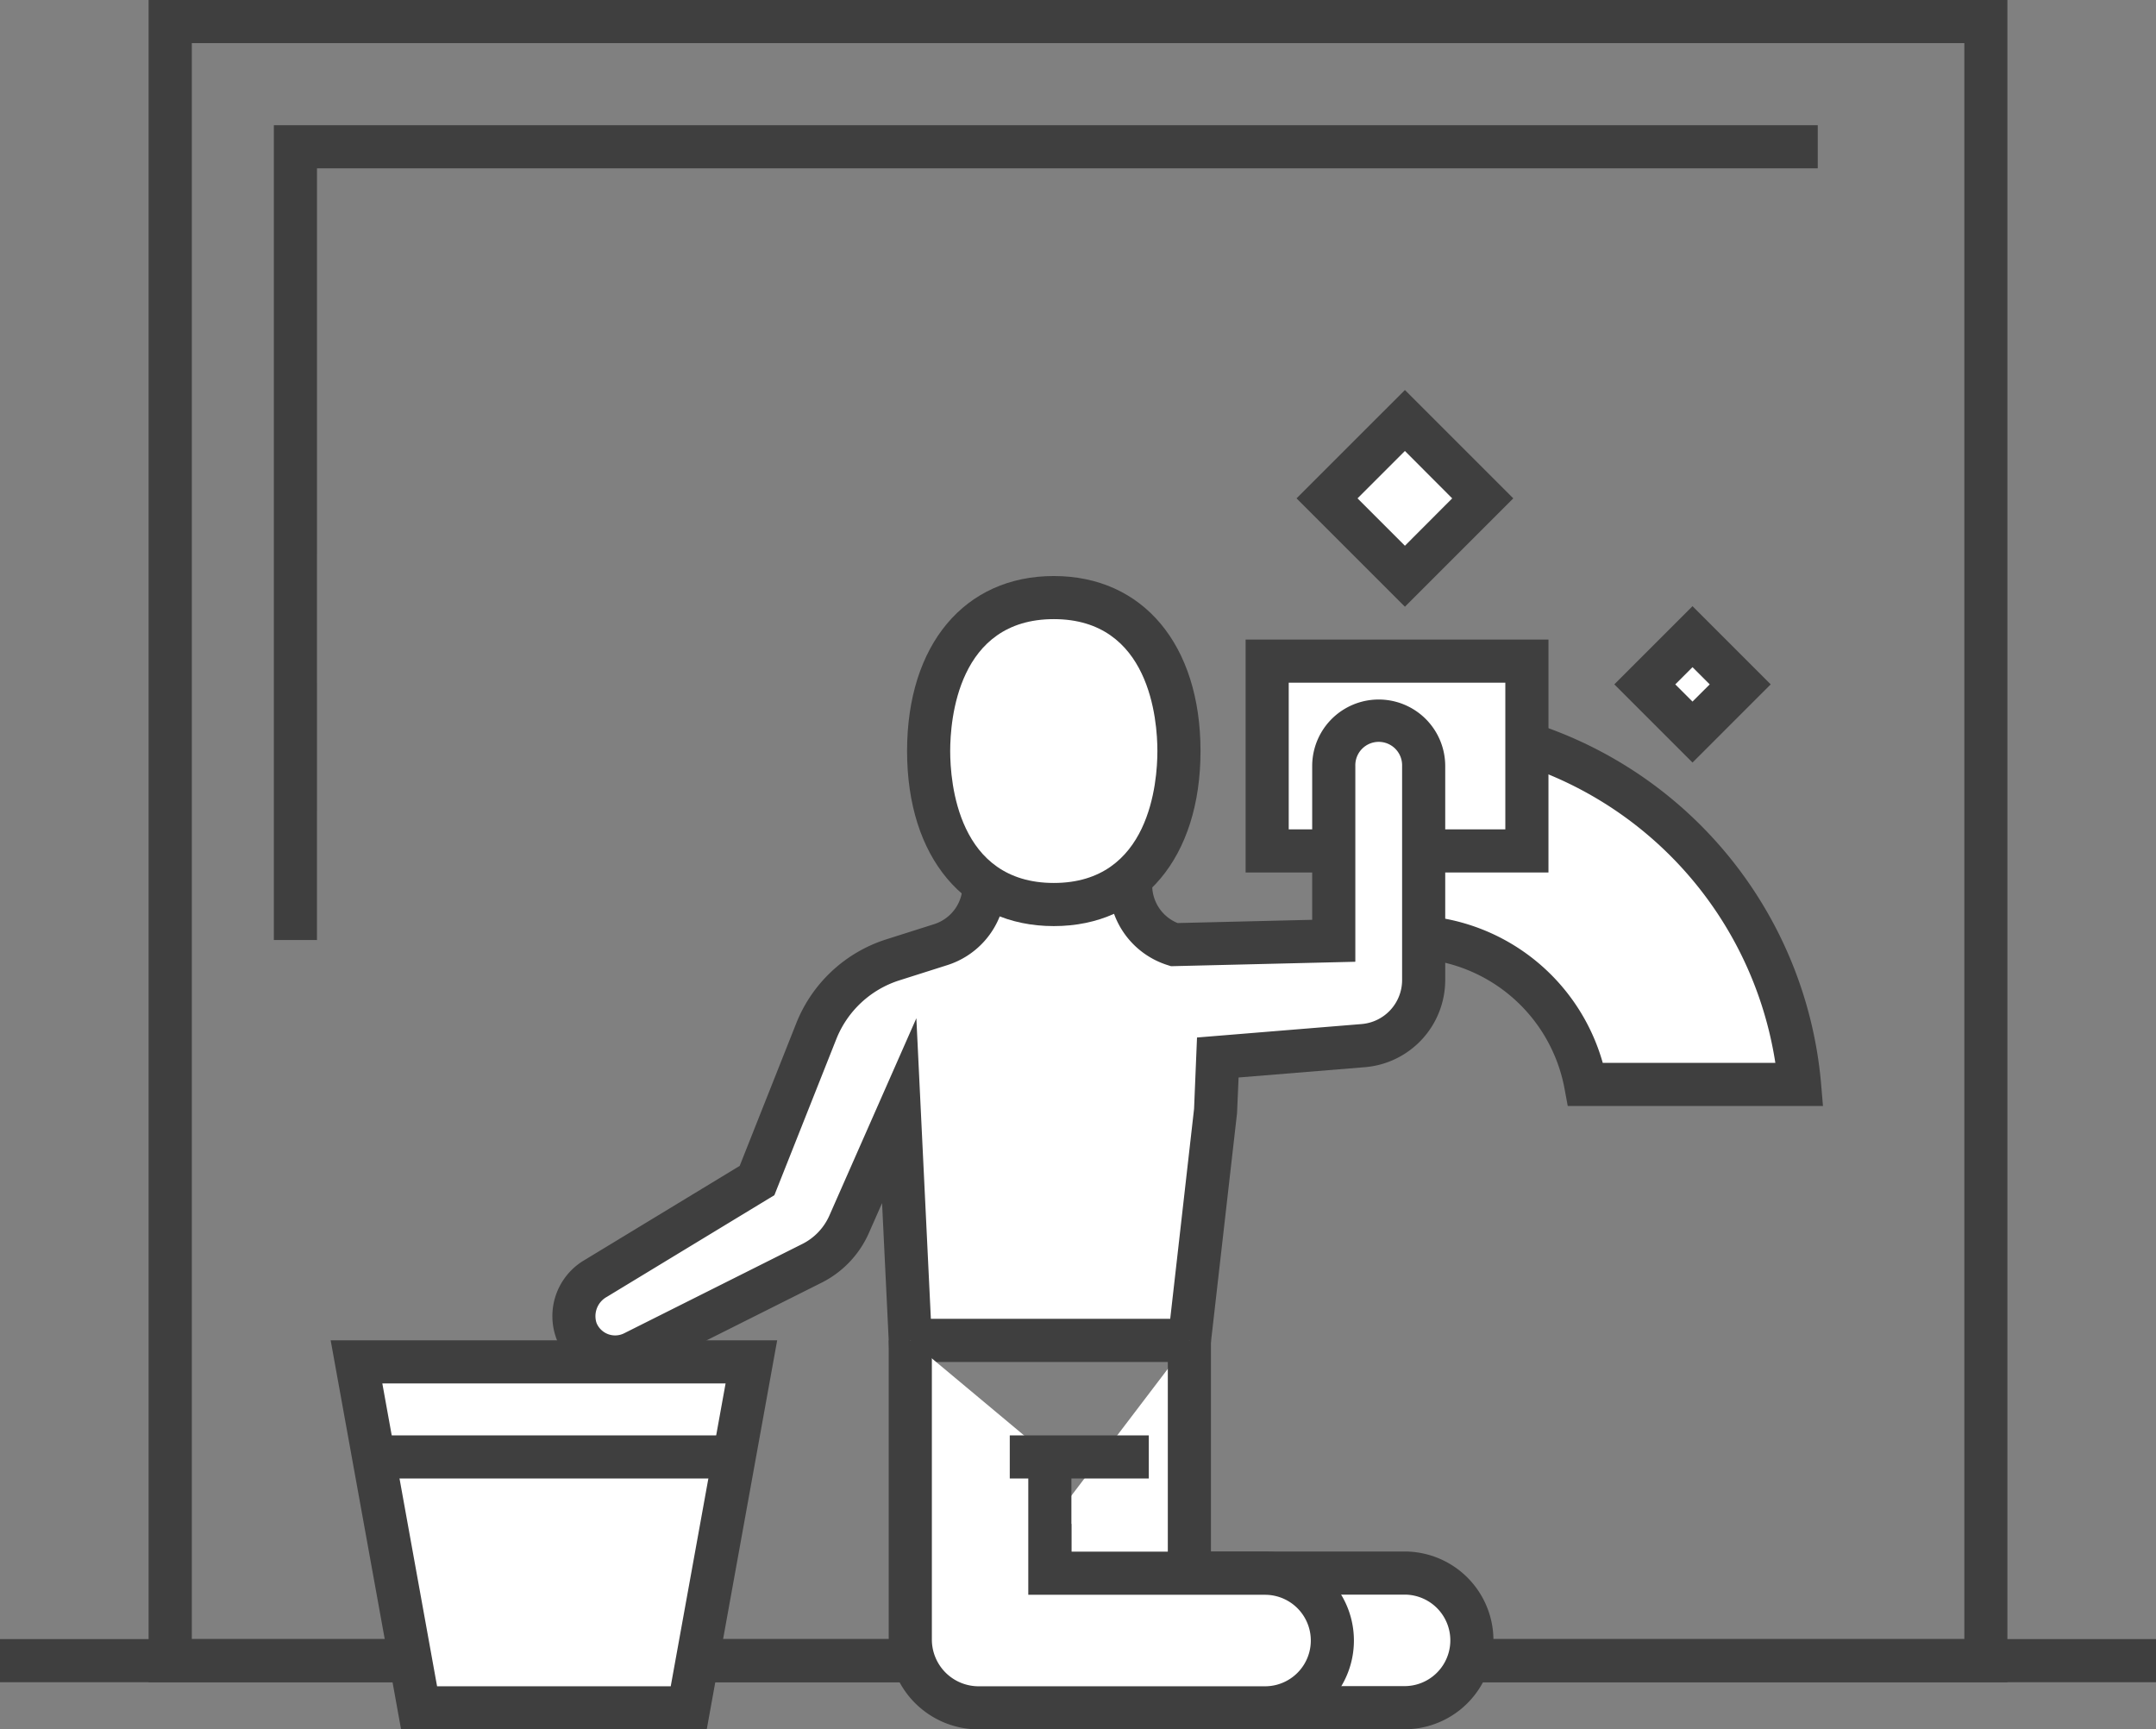 <svg xmlns="http://www.w3.org/2000/svg" width="114" height="91.448" viewBox="0 0 114 91.448">
  <rect x="0" y="0" width="114" height="91.448" fill="#808080" stroke="none"/>
  <g id="组_137" data-name="组 137" transform="translate(-2080.54 -1172.206)">
    <g id="组_121" data-name="组 121" transform="translate(2080.54 1172.206)">
      <g id="组_119" data-name="组 119" transform="translate(7.858)">
        <path id="路径_96" data-name="路径 96" d="M2189.439,1261.16h-98.284v-88.954h98.284Zm-96-2.28h93.724v-84.394h-93.724Z" transform="translate(-2091.155 -1172.206)" fill="#3f3f3f"/>
      </g>
      <g id="组_120" data-name="组 120" transform="translate(0 86.674)">
        <rect id="矩形_56" data-name="矩形 56" width="114" height="2.28" fill="#3f3f3f"/>
      </g>
    </g>
    <g id="组_135" data-name="组 135" transform="translate(2098.023 1192.828)">
      <g id="组_122" data-name="组 122" transform="translate(54.462 16.554)">
        <path id="路径_97" data-name="路径 97" d="M2201.335,1243h-11.307a9.578,9.578,0,0,0-9.411-7.81,8.163,8.163,0,0,0-1.349.1v-11.278c.445-.03.89-.044,1.349-.044A20.789,20.789,0,0,1,2201.335,1243Z" transform="translate(-2178.129 -1222.827)" fill="#fff"/>
        <path id="路径_98" data-name="路径 98" d="M2202.175,1243.736H2188.68l-.173-.931a8.433,8.433,0,0,0-8.29-6.879,7.054,7.054,0,0,0-1.162.088l-1.327.22v-13.689l1.064-.071c.47-.031.939-.047,1.425-.047a22.042,22.042,0,0,1,21.853,20.074Zm-11.644-2.28h9.126a19.767,19.767,0,0,0-19.439-16.749h-.208v8.94l.208,0A10.716,10.716,0,0,1,2190.531,1241.456Z" transform="translate(-2177.729 -1222.427)" fill="#3f3f3f"/>
      </g>
      <g id="组_125" data-name="组 125" transform="translate(0 50.253)">
        <g id="组_123" data-name="组 123">
          <path id="路径_99" data-name="路径 99" d="M2123.572,1287.783h-14.26L2106,1269.49h20.881Z" transform="translate(-2104.637 -1268.35)" fill="#fff"/>
          <path id="路径_100" data-name="路径 100" d="M2124.045,1288.523h-16.163l-3.723-20.573h23.61Zm-14.259-2.28h12.355l2.9-16.013h-18.15Z" transform="translate(-2104.158 -1267.95)" fill="#3f3f3f"/>
        </g>
        <g id="组_124" data-name="组 124" transform="translate(2.567 5.027)">
          <rect id="矩形_57" data-name="矩形 57" width="18.59" height="2.28" fill="#3f3f3f"/>
        </g>
      </g>
      <g id="组_126" data-name="组 126" transform="translate(48.379 13.198)">
        <rect id="矩形_58" data-name="矩形 58" width="13.733" height="10.036" transform="translate(1.14 1.14)" fill="#fff"/>
        <path id="路径_101" data-name="路径 101" d="M2185.526,1230.209h-16.014v-12.316h16.014Zm-13.734-2.28h11.453v-7.756h-11.453Z" transform="translate(-2169.512 -1217.893)" fill="#3f3f3f"/>
      </g>
      <g id="组_127" data-name="组 127" transform="translate(11.713 16.367)">
        <path id="路径_102" data-name="路径 102" d="M2164.084,1223.714h0a2.377,2.377,0,0,0-2.377,2.377v9.244l-8.44.2a3.3,3.3,0,0,1-2.3-3.145v-.209h-7.747v.209a3.3,3.3,0,0,1-2.3,3.145l-2.519.8a6.483,6.483,0,0,0-4.061,3.788l-3.127,7.884-8.538,5.183a2.291,2.291,0,0,0-1,2.8,2.2,2.2,0,0,0,3.02,1.121l9.423-4.724a4.2,4.2,0,0,0,1.961-2.061l2.648-6.012.586,12.149h14.759l1.381-12.149.116-2.808,7.709-.63a3.461,3.461,0,0,0,3.179-3.45v-11.336A2.377,2.377,0,0,0,2164.084,1223.714Z" transform="translate(-2120.38 -1222.574)" fill="#fff"/>
        <path id="路径_103" data-name="路径 103" d="M2123.311,1258.083a3.338,3.338,0,0,1-3.083-2.05,3.435,3.435,0,0,1,1.456-4.213l8.211-4.984,2.986-7.528a7.6,7.6,0,0,1,4.775-4.454l2.519-.8a2.153,2.153,0,0,0,1.505-2.059v-1.35h10.027v1.35a2.154,2.154,0,0,0,1.344,2l7.116-.172v-8.131a3.517,3.517,0,1,1,7.034,0v11.336a4.628,4.628,0,0,1-4.226,4.587l-6.7.547-.081,1.882-1.5,13.16h-16.864l-.406-8.4-.7,1.587a5.358,5.358,0,0,1-2.494,2.62l-9.423,4.724A3.358,3.358,0,0,1,2123.311,1258.083Zm20.553-25.16a4.425,4.425,0,0,1-3,3.3l-2.518.8a5.322,5.322,0,0,0-3.347,3.122l-3.269,8.24-8.865,5.381a1.162,1.162,0,0,0-.538,1.379,1.063,1.063,0,0,0,1.459.543l9.423-4.724a3.065,3.065,0,0,0,1.428-1.5l4.6-10.436.767,15.893h12.656l1.261-11.1.156-3.774,8.714-.712a2.333,2.333,0,0,0,2.13-2.313v-11.336a1.237,1.237,0,1,0-2.473,0v10.356l-9.743.235-.183-.058a4.425,4.425,0,0,1-3-3.3Z" transform="translate(-2119.98 -1222.174)" fill="#3f3f3f"/>
      </g>
      <g id="组_128" data-name="组 128" transform="translate(30.479 9.837)">
        <ellipse id="椭圆_8" data-name="椭圆 8" cx="6.618" cy="8.116" rx="6.618" ry="8.116" transform="translate(1.14 1.14)" fill="#fff"/>
        <path id="路径_104" data-name="路径 104" d="M2153.09,1231.864c-4.713,0-7.759-3.633-7.759-9.256s3.045-9.255,7.759-9.255,7.757,3.633,7.757,9.255S2157.8,1231.864,2153.09,1231.864Zm0-16.232c-5.084,0-5.479,5.339-5.479,6.975s.395,6.976,5.479,6.976,5.477-5.339,5.477-6.976S2158.172,1215.632,2153.09,1215.632Z" transform="translate(-2145.331 -1213.352)" fill="#3f3f3f"/>
      </g>
      <g id="组_132" data-name="组 132" transform="translate(29.509 50.256)">
        <g id="组_129" data-name="组 129" transform="translate(7.38)">
          <path id="路径_105" data-name="路径 105" d="M2155.531,1277.66v9.715h18.758a3.559,3.559,0,0,0,3.559-3.559h0a3.559,3.559,0,0,0-3.559-3.558h-11.379v-12.3" transform="translate(-2154.391 -1267.953)" fill="#fff"/>
          <path id="路径_106" data-name="路径 106" d="M2173.889,1288.515h-19.9V1277.66h2.28v8.575h17.618a2.419,2.419,0,1,0,0-4.838h-12.519v-13.444h2.28v11.164h10.238a4.7,4.7,0,1,1,0,9.4Z" transform="translate(-2153.991 -1267.953)" fill="#3f3f3f"/>
        </g>
        <g id="组_130" data-name="组 130">
          <path id="路径_107" data-name="路径 107" d="M2145.562,1267.954v15.822a3.609,3.609,0,0,0,3.609,3.609h15.149a3.559,3.559,0,0,0,3.559-3.559h0a3.559,3.559,0,0,0-3.559-3.559h-11.379v-6.149" transform="translate(-2144.421 -1267.953)" fill="#fff"/>
          <path id="路径_108" data-name="路径 108" d="M2163.92,1288.524h-15.149a4.755,4.755,0,0,1-4.75-4.749v-15.822h2.281v15.822a2.472,2.472,0,0,0,2.469,2.469h15.149a2.419,2.419,0,1,0,0-4.838H2151.4v-7.289h2.28v5.009h10.238a4.7,4.7,0,1,1,0,9.4Z" transform="translate(-2144.021 -1267.953)" fill="#3f3f3f"/>
        </g>
        <g id="组_131" data-name="组 131" transform="translate(6.4 5.024)">
          <rect id="矩形_59" data-name="矩形 59" width="7.352" height="2.28" fill="#3f3f3f"/>
        </g>
      </g>
      <g id="组_133" data-name="组 133" transform="translate(67.875 11.431)">
        <rect id="矩形_60" data-name="矩形 60" width="3.567" height="3.567" transform="translate(1.612 4.135) rotate(-45)" fill="#fff"/>
        <path id="路径_109" data-name="路径 109" d="M2199.983,1223.776l-4.134-4.134,4.134-4.135,4.135,4.135Zm-.91-4.134.91.91.911-.91-.911-.91Z" transform="translate(-2195.849 -1215.506)" fill="#3f3f3f"/>
      </g>
      <g id="组_134" data-name="组 134" transform="translate(51.072)">
        <rect id="矩形_61" data-name="矩形 61" width="5.824" height="5.824" transform="translate(1.612 5.731) rotate(-45.001)" fill="#fff"/>
        <path id="路径_110" data-name="路径 110" d="M2178.881,1211.525l-5.731-5.73,5.731-5.73,5.73,5.73Zm-2.506-5.73,2.506,2.506,2.5-2.506-2.5-2.506Z" transform="translate(-2173.15 -1200.064)" fill="#3f3f3f"/>
      </g>
    </g>
    <g id="组_136" data-name="组 136" transform="translate(2095.02 1178.828)">
      <path id="路径_111" data-name="路径 111" d="M2102.381,1224.237h-2.28v-43.087h81.635v2.28h-79.354Z" transform="translate(-2100.101 -1181.151)" fill="#3f3f3f"/>
    </g>
  </g>
</svg>
